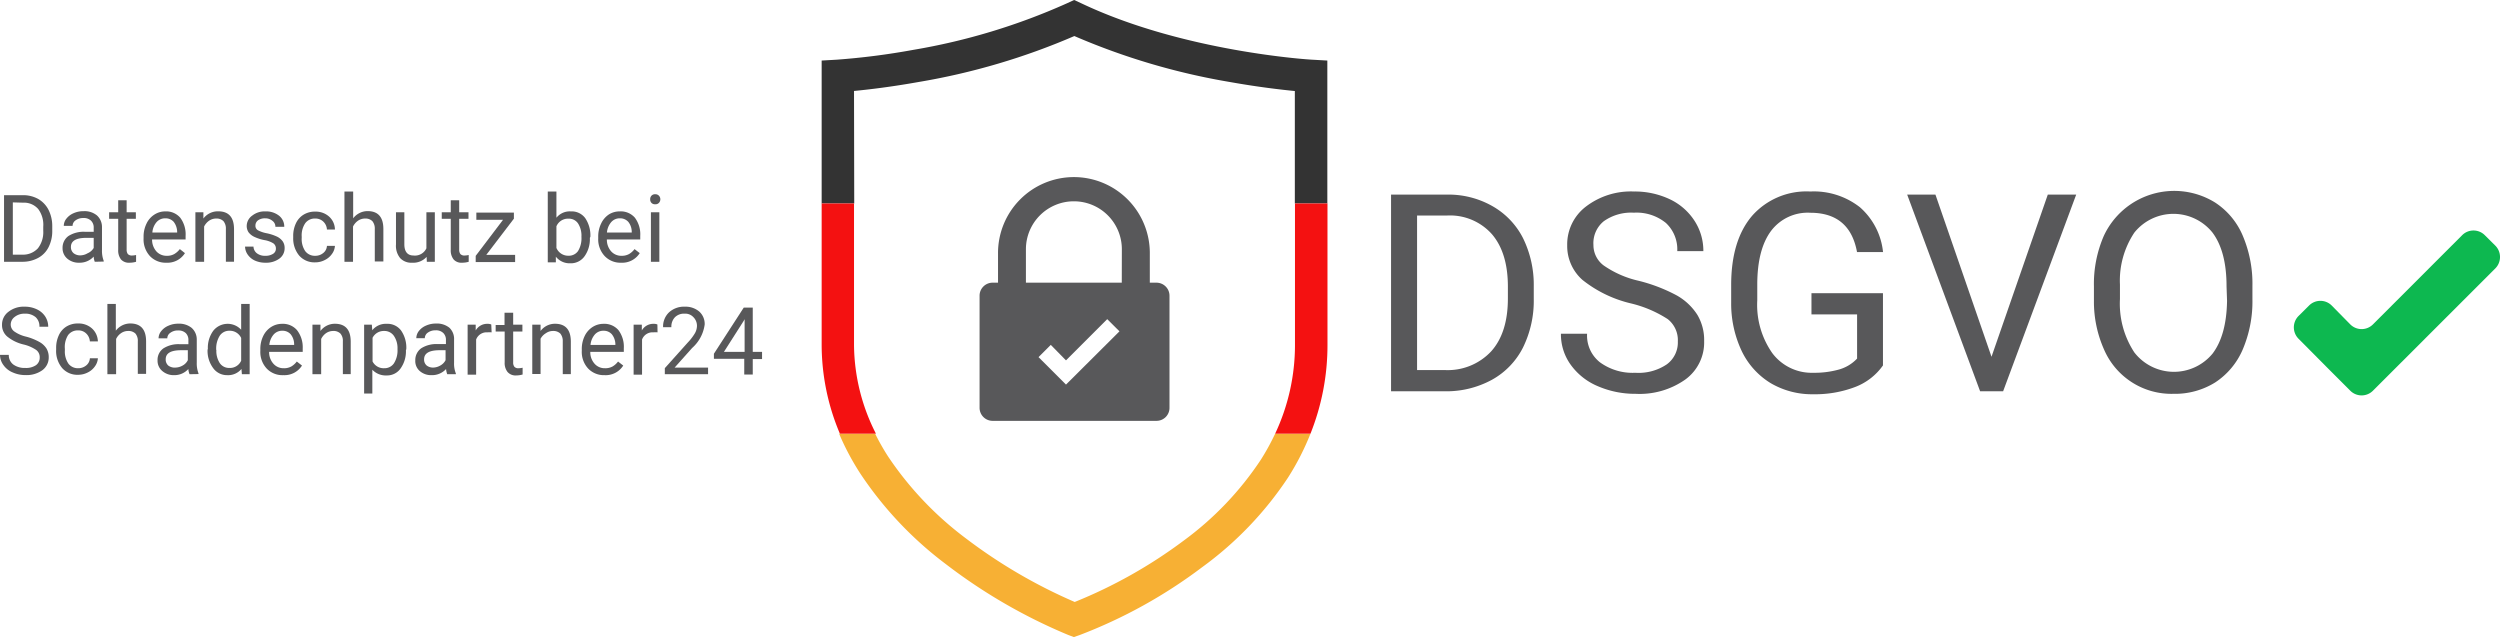 <svg xmlns="http://www.w3.org/2000/svg" width="346.86" height="88.39" viewBox="0 0 346.86 88.39"><defs><style>
      .cls-1 {
        fill: #58585a;
      }

      .cls-2 {
        fill: #f7b034;
      }

      .cls-3 {
        fill: #333;
      }

      .cls-4 {
        fill: #f41111;
      }

      .cls-5 {
        fill: #0db850;
      }
    </style></defs><g id="Ebene_2" data-name="Ebene 2"><g id="Ebene_1-2" data-name="Ebene 1"><g><g><path class="cls-1" d="M.56,36.32V27.08H3.17a4.27,4.27,0,0,1,2.14.53,3.68,3.68,0,0,1,1.43,1.52,5,5,0,0,1,.51,2.26V32a4.89,4.89,0,0,1-.51,2.29A3.45,3.45,0,0,1,5.3,35.78a4.48,4.48,0,0,1-2.18.54Zm1.22-8.24v7.25H3.07a2.8,2.8,0,0,0,2.19-.88A3.64,3.64,0,0,0,6,32v-.54A3.66,3.66,0,0,0,5.3,29a2.6,2.6,0,0,0-2.09-.88Z"></path><path class="cls-1" d="M13.15,36.32A2.2,2.2,0,0,1,13,35.6a2.62,2.62,0,0,1-2,.85,2.43,2.43,0,0,1-1.67-.57,1.88,1.88,0,0,1-.65-1.46,2,2,0,0,1,.81-1.67,3.91,3.91,0,0,1,2.3-.59H13v-.54a1.3,1.3,0,0,0-.37-1,1.43,1.43,0,0,0-1.08-.37,1.75,1.75,0,0,0-1.06.32.94.94,0,0,0-.42.77H8.85a1.61,1.61,0,0,1,.36-1,2.53,2.53,0,0,1,1-.76,3.31,3.31,0,0,1,1.38-.28,2.7,2.7,0,0,1,1.86.59,2.16,2.16,0,0,1,.7,1.64v3.16a3.85,3.85,0,0,0,.24,1.5v.1Zm-2-.89a2,2,0,0,0,1-.29A1.76,1.76,0,0,0,13,34.4V33H12q-2.16,0-2.16,1.26a1.1,1.1,0,0,0,.37.87A1.47,1.47,0,0,0,11.2,35.43Z"></path><path class="cls-1" d="M17.57,27.79v1.66h1.28v.91H17.57v4.27a1,1,0,0,0,.17.62.76.76,0,0,0,.59.2,2.72,2.72,0,0,0,.55-.07v.94a3.16,3.16,0,0,1-.9.13A1.47,1.47,0,0,1,16.79,36a2.05,2.05,0,0,1-.39-1.35V30.36H15.14v-.91H16.4V27.79Z"></path><path class="cls-1" d="M23.07,36.45a3,3,0,0,1-2.27-.92,3.42,3.42,0,0,1-.88-2.45v-.22a4.09,4.09,0,0,1,.4-1.82,3,3,0,0,1,1.09-1.26,2.76,2.76,0,0,1,1.52-.45,2.57,2.57,0,0,1,2.08.88,3.85,3.85,0,0,1,.74,2.53v.48H21.1a2.47,2.47,0,0,0,.59,1.65,1.89,1.89,0,0,0,1.45.62,2,2,0,0,0,1.05-.25,2.72,2.72,0,0,0,.76-.68l.71.56A2.87,2.87,0,0,1,23.07,36.45Zm-.14-6.16a1.57,1.57,0,0,0-1.2.52,2.47,2.47,0,0,0-.59,1.45h3.44v-.09a2.33,2.33,0,0,0-.48-1.39A1.51,1.51,0,0,0,22.93,30.29Z"></path><path class="cls-1" d="M28.22,29.45l0,.87a2.5,2.5,0,0,1,2.06-1c1.45,0,2.18.82,2.19,2.45v4.54H31.34V31.78a1.62,1.62,0,0,0-.34-1.1,1.35,1.35,0,0,0-1-.36,1.72,1.72,0,0,0-1,.31,2.12,2.12,0,0,0-.68.8v4.89H27.11V29.45Z"></path><path class="cls-1" d="M38.28,34.5a.87.87,0,0,0-.36-.74,3.4,3.4,0,0,0-1.25-.45,6,6,0,0,1-1.41-.46,2.12,2.12,0,0,1-.78-.63,1.59,1.59,0,0,1-.25-.88A1.78,1.78,0,0,1,35,29.91a2.76,2.76,0,0,1,1.82-.58,2.9,2.9,0,0,1,1.9.6,1.92,1.92,0,0,1,.72,1.54H38.21a1,1,0,0,0-.41-.83,1.53,1.53,0,0,0-1-.35,1.63,1.63,0,0,0-1,.28.89.89,0,0,0-.36.73.71.71,0,0,0,.33.64,4.24,4.24,0,0,0,1.22.42,6.4,6.4,0,0,1,1.42.46,2.12,2.12,0,0,1,.81.66,1.6,1.6,0,0,1,.27.94,1.76,1.76,0,0,1-.74,1.47,3.09,3.09,0,0,1-1.91.56,3.52,3.52,0,0,1-1.46-.29,2.43,2.43,0,0,1-1-.82A2,2,0,0,1,34,34.21h1.17a1.21,1.21,0,0,0,.47.93,1.81,1.81,0,0,0,1.17.35,1.91,1.91,0,0,0,1.07-.27A.82.82,0,0,0,38.28,34.5Z"></path><path class="cls-1" d="M43.74,35.49a1.71,1.71,0,0,0,1.1-.38,1.33,1.33,0,0,0,.52-1h1.11a2.11,2.11,0,0,1-.41,1.12,2.6,2.6,0,0,1-1,.85,2.86,2.86,0,0,1-1.32.32,2.81,2.81,0,0,1-2.23-.94A3.72,3.72,0,0,1,40.68,33v-.2A4.08,4.08,0,0,1,41.05,31a2.78,2.78,0,0,1,1.06-1.21,3,3,0,0,1,1.62-.43,2.78,2.78,0,0,1,1.93.69,2.45,2.45,0,0,1,.81,1.8H45.36a1.62,1.62,0,0,0-.5-1.1,1.58,1.58,0,0,0-1.13-.43,1.64,1.64,0,0,0-1.38.65,3,3,0,0,0-.49,1.86V33a3,3,0,0,0,.48,1.83A1.66,1.66,0,0,0,43.74,35.49Z"></path><path class="cls-1" d="M49,30.29a2.52,2.52,0,0,1,2-1c1.45,0,2.18.82,2.19,2.45v4.54H52V31.78a1.62,1.62,0,0,0-.34-1.1,1.35,1.35,0,0,0-1-.36,1.72,1.72,0,0,0-1,.31,2.12,2.12,0,0,0-.68.8v4.89H47.79V26.57H49Z"></path><path class="cls-1" d="M59.19,35.64a2.49,2.49,0,0,1-2,.81,2.11,2.11,0,0,1-1.67-.64,2.69,2.69,0,0,1-.58-1.89V29.45H56.1v4.44c0,1,.42,1.56,1.27,1.56a1.75,1.75,0,0,0,1.79-1v-5h1.17v6.87H59.22Z"></path><path class="cls-1" d="M63.71,27.79v1.66H65v.91H63.71v4.27a1,1,0,0,0,.17.62.76.76,0,0,0,.59.2,2.89,2.89,0,0,0,.56-.07v.94a3.23,3.23,0,0,1-.91.13A1.44,1.44,0,0,1,62.94,36a2,2,0,0,1-.4-1.35V30.36H61.29v-.91h1.25V27.79Z"></path><path class="cls-1" d="M67.47,35.36h4v1H66v-.86l3.79-5H66.09v-1H71.3v.84Z"></path><path class="cls-1" d="M81.84,33a4.09,4.09,0,0,1-.72,2.53,2.32,2.32,0,0,1-2,1,2.42,2.42,0,0,1-2-.92l0,.79H76V26.57H77.2v3.64a2.37,2.37,0,0,1,2-.88,2.33,2.33,0,0,1,2,.94,4.26,4.26,0,0,1,.71,2.59Zm-1.17-.13A3.14,3.14,0,0,0,80.2,31a1.52,1.52,0,0,0-1.33-.66A1.73,1.73,0,0,0,77.2,31.4v3a1.77,1.77,0,0,0,1.68,1.08,1.55,1.55,0,0,0,1.32-.65A3.41,3.41,0,0,0,80.67,32.83Z"></path><path class="cls-1" d="M86.17,36.45a3,3,0,0,1-2.27-.92A3.38,3.38,0,0,1,83,33.08v-.22A4.09,4.09,0,0,1,83.41,31a3.06,3.06,0,0,1,1.09-1.26A2.78,2.78,0,0,1,86,29.33a2.58,2.58,0,0,1,2.09.88,3.85,3.85,0,0,1,.74,2.53v.48H84.2a2.42,2.42,0,0,0,.59,1.65,1.88,1.88,0,0,0,1.44.62,2.05,2.05,0,0,0,1.06-.25,2.68,2.68,0,0,0,.75-.68l.72.56A2.88,2.88,0,0,1,86.17,36.45ZM86,30.29a1.55,1.55,0,0,0-1.19.52,2.54,2.54,0,0,0-.6,1.45h3.44v-.09a2.21,2.21,0,0,0-.48-1.39A1.51,1.51,0,0,0,86,30.29Z"></path><path class="cls-1" d="M90.21,27.63a.68.68,0,0,1,.18-.48.65.65,0,0,1,.51-.2.66.66,0,0,1,.52.2.73.73,0,0,1,0,1,.65.65,0,0,1-.52.19.64.64,0,0,1-.51-.19A.68.68,0,0,1,90.21,27.63Zm1.27,8.69H90.31V29.45h1.17Z"></path><path class="cls-1" d="M3.29,47.8A5.61,5.61,0,0,1,1,46.69a2.08,2.08,0,0,1-.72-1.62,2.2,2.2,0,0,1,.88-1.8,3.42,3.42,0,0,1,2.26-.72,3.86,3.86,0,0,1,1.7.37,2.81,2.81,0,0,1,1.16,1,2.61,2.61,0,0,1,.41,1.41H5.47A1.7,1.7,0,0,0,4.94,44a2.19,2.19,0,0,0-1.51-.48A2.16,2.16,0,0,0,2,44a1.31,1.31,0,0,0-.51,1.1A1.19,1.19,0,0,0,2,46a4.68,4.68,0,0,0,1.63.71,7.88,7.88,0,0,1,1.81.72,2.72,2.72,0,0,1,1,.91,2.31,2.31,0,0,1,.32,1.22,2.17,2.17,0,0,1-.88,1.8,3.74,3.74,0,0,1-2.34.68,4.24,4.24,0,0,1-1.78-.37,2.92,2.92,0,0,1-1.27-1A2.42,2.42,0,0,1,0,49.24H1.22a1.62,1.62,0,0,0,.62,1.33,2.66,2.66,0,0,0,1.66.48A2.44,2.44,0,0,0,5,50.66a1.28,1.28,0,0,0,.51-1.07A1.23,1.23,0,0,0,5,48.54,5.29,5.29,0,0,0,3.29,47.8Z"></path><path class="cls-1" d="M10.85,51.09a1.73,1.73,0,0,0,1.1-.38,1.36,1.36,0,0,0,.52-1h1.11a2.11,2.11,0,0,1-.41,1.12,2.6,2.6,0,0,1-1,.85,2.92,2.92,0,0,1-1.32.32,2.8,2.8,0,0,1-2.23-.94,3.69,3.69,0,0,1-.83-2.56v-.2a4.08,4.08,0,0,1,.37-1.78,2.76,2.76,0,0,1,1.05-1.21,3,3,0,0,1,1.63-.43,2.76,2.76,0,0,1,1.92.69,2.5,2.5,0,0,1,.82,1.8H12.47a1.67,1.67,0,0,0-.51-1.1,1.54,1.54,0,0,0-1.12-.43,1.66,1.66,0,0,0-1.39.65A3.08,3.08,0,0,0,9,48.4v.22a3,3,0,0,0,.49,1.83A1.65,1.65,0,0,0,10.85,51.09Z"></path><path class="cls-1" d="M16.07,45.88a2.52,2.52,0,0,1,2-1c1.45,0,2.19.82,2.2,2.45v4.54H19.12V47.38a1.57,1.57,0,0,0-.33-1.1,1.37,1.37,0,0,0-1-.36,1.7,1.7,0,0,0-1,.31,2,2,0,0,0-.68.8v4.89H14.9V42.17h1.17Z"></path><path class="cls-1" d="M26.3,51.92a2.28,2.28,0,0,1-.17-.72,2.59,2.59,0,0,1-1.95.85,2.41,2.41,0,0,1-1.67-.58A1.85,1.85,0,0,1,21.86,50a1.94,1.94,0,0,1,.82-1.67A3.88,3.88,0,0,1,25,47.76h1.14v-.54a1.33,1.33,0,0,0-.36-1,1.47,1.47,0,0,0-1.09-.37,1.7,1.7,0,0,0-1.05.32.93.93,0,0,0-.43.77H22a1.61,1.61,0,0,1,.37-1,2.46,2.46,0,0,1,1-.75,3.23,3.23,0,0,1,1.37-.28,2.75,2.75,0,0,1,1.86.59,2.15,2.15,0,0,1,.7,1.63v3.17a3.85,3.85,0,0,0,.24,1.5v.1ZM24.35,51a2.08,2.08,0,0,0,1-.29,1.68,1.68,0,0,0,.71-.74V48.59h-.92c-1.44,0-2.15.42-2.15,1.26a1.1,1.1,0,0,0,.36.87A1.47,1.47,0,0,0,24.35,51Z"></path><path class="cls-1" d="M28.84,48.43a4,4,0,0,1,.75-2.54,2.55,2.55,0,0,1,3.87-.14V42.17h1.18v9.75H33.56l-.06-.73a2.4,2.4,0,0,1-2,.86,2.35,2.35,0,0,1-1.94-1,4,4,0,0,1-.76-2.55Zm1.18.13a3.06,3.06,0,0,0,.48,1.83,1.56,1.56,0,0,0,1.33.66,1.7,1.7,0,0,0,1.63-1V46.89a1.73,1.73,0,0,0-1.61-1,1.58,1.58,0,0,0-1.35.67A3.35,3.35,0,0,0,30,48.56Z"></path><path class="cls-1" d="M39.31,52.05A3,3,0,0,1,37,51.13a3.38,3.38,0,0,1-.88-2.45v-.22a4.09,4.09,0,0,1,.39-1.82,3.06,3.06,0,0,1,1.09-1.26,2.78,2.78,0,0,1,1.52-.45,2.58,2.58,0,0,1,2.09.88A3.85,3.85,0,0,1,42,48.34v.48H37.34a2.38,2.38,0,0,0,.59,1.64,1.86,1.86,0,0,0,1.44.63,2.05,2.05,0,0,0,1.06-.25,2.68,2.68,0,0,0,.75-.68l.72.56A2.88,2.88,0,0,1,39.31,52.05Zm-.15-6.16a1.55,1.55,0,0,0-1.19.52,2.54,2.54,0,0,0-.6,1.45h3.44v-.09a2.21,2.21,0,0,0-.48-1.39A1.49,1.49,0,0,0,39.16,45.89Z"></path><path class="cls-1" d="M44.46,45.05l0,.87a2.49,2.49,0,0,1,2-1c1.45,0,2.19.82,2.2,2.45v4.54H47.57V47.38a1.53,1.53,0,0,0-.34-1.1,1.33,1.33,0,0,0-1-.36,1.75,1.75,0,0,0-1,.31,2.1,2.1,0,0,0-.67.8v4.89H43.35V45.05Z"></path><path class="cls-1" d="M56.32,48.56a4.11,4.11,0,0,1-.72,2.53,2.28,2.28,0,0,1-1.94,1,2.56,2.56,0,0,1-2-.79v3.3H50.52V45.05h1.07l.06.77a2.4,2.4,0,0,1,2-.89,2.34,2.34,0,0,1,2,.93,4.16,4.16,0,0,1,.72,2.6Zm-1.17-.13a3,3,0,0,0-.5-1.83,1.59,1.59,0,0,0-1.36-.68,1.74,1.74,0,0,0-1.6.95v3.28a1.73,1.73,0,0,0,1.62.94,1.58,1.58,0,0,0,1.34-.67A3.34,3.34,0,0,0,55.15,48.43Z"></path><path class="cls-1" d="M62.05,51.92a2.68,2.68,0,0,1-.16-.72,2.62,2.62,0,0,1-2,.85,2.38,2.38,0,0,1-1.66-.58A1.82,1.82,0,0,1,57.62,50a2,2,0,0,1,.81-1.67,3.91,3.91,0,0,1,2.3-.59h1.14v-.54a1.3,1.3,0,0,0-.37-1,1.44,1.44,0,0,0-1.08-.37,1.75,1.75,0,0,0-1.06.32.94.94,0,0,0-.42.77H57.76a1.66,1.66,0,0,1,.36-1,2.46,2.46,0,0,1,1-.75,3.31,3.31,0,0,1,1.38-.28,2.75,2.75,0,0,1,1.86.59A2.14,2.14,0,0,1,63,47.15v3.17a3.66,3.66,0,0,0,.25,1.5v.1ZM60.1,51a2.08,2.08,0,0,0,1-.29,1.76,1.76,0,0,0,.72-.74V48.59H61q-2.16,0-2.16,1.26a1.07,1.07,0,0,0,.37.87A1.44,1.44,0,0,0,60.1,51Z"></path><path class="cls-1" d="M68.21,46.11a3.58,3.58,0,0,0-.58,0,1.55,1.55,0,0,0-1.57,1v4.87H64.88V45.05H66l0,.8a1.81,1.81,0,0,1,1.63-.92,1.23,1.23,0,0,1,.53.09Z"></path><path class="cls-1" d="M71.2,43.39v1.66h1.28V46H71.2v4.27a.94.94,0,0,0,.17.62.72.72,0,0,0,.58.2,2.8,2.8,0,0,0,.56-.07v.94a3.21,3.21,0,0,1-.9.13,1.46,1.46,0,0,1-1.19-.48,2,2,0,0,1-.4-1.35V46H68.77v-.91H70V43.39Z"></path><path class="cls-1" d="M75,45.05l0,.87a2.49,2.49,0,0,1,2-1c1.45,0,2.19.82,2.2,2.45v4.54H78.08V47.38a1.62,1.62,0,0,0-.34-1.1,1.37,1.37,0,0,0-1-.36,1.7,1.7,0,0,0-1,.31A2,2,0,0,0,75,47v4.89H73.85V45.05Z"></path><path class="cls-1" d="M83.87,52.05a3,3,0,0,1-2.27-.92,3.38,3.38,0,0,1-.88-2.45v-.22a4.09,4.09,0,0,1,.39-1.82,3.06,3.06,0,0,1,1.09-1.26,2.78,2.78,0,0,1,1.52-.45,2.58,2.58,0,0,1,2.09.88,3.85,3.85,0,0,1,.74,2.53v.48H81.9a2.38,2.38,0,0,0,.59,1.64,1.86,1.86,0,0,0,1.44.63A2.05,2.05,0,0,0,85,50.84a2.55,2.55,0,0,0,.75-.68l.72.56A2.88,2.88,0,0,1,83.87,52.05Zm-.15-6.16a1.55,1.55,0,0,0-1.19.52,2.54,2.54,0,0,0-.6,1.45h3.45v-.09a2.27,2.27,0,0,0-.49-1.39A1.49,1.49,0,0,0,83.72,45.89Z"></path><path class="cls-1" d="M91.23,46.11a3.48,3.48,0,0,0-.58,0,1.55,1.55,0,0,0-1.57,1v4.87H87.91V45.05h1.14l0,.8a1.82,1.82,0,0,1,1.64-.92,1.18,1.18,0,0,1,.52.09Z"></path><path class="cls-1" d="M98.24,51.92h-6v-.84l3.19-3.56a7.06,7.06,0,0,0,1-1.31,2.15,2.15,0,0,0,.27-1A1.68,1.68,0,0,0,96.2,44,1.52,1.52,0,0,0,95,43.52a1.78,1.78,0,0,0-1.36.5,1.86,1.86,0,0,0-.49,1.38H92a2.7,2.7,0,0,1,.82-2.06,3.07,3.07,0,0,1,2.2-.79,2.94,2.94,0,0,1,2,.68,2.3,2.3,0,0,1,.75,1.8,5.29,5.29,0,0,1-1.74,3.25L93.6,51h4.64Z"></path><path class="cls-1" d="M104.44,48.82h1.29v1h-1.29v2.14h-1.18V49.78H99.05v-.7l4.14-6.4h1.25Zm-4,0h2.87V44.29l-.14.25Z"></path></g><g><path class="cls-1" d="M193,54.29V27h7.72a12.35,12.35,0,0,1,6.31,1.58A10.67,10.67,0,0,1,211.29,33a14.65,14.65,0,0,1,1.51,6.69v1.74a14.72,14.72,0,0,1-1.49,6.78A10.53,10.53,0,0,1,207,52.69a13.22,13.22,0,0,1-6.45,1.6Zm3.61-24.39V51.34h3.79a8.24,8.24,0,0,0,6.49-2.59q2.33-2.59,2.32-7.39v-1.6c0-3.1-.73-5.52-2.19-7.24a7.78,7.78,0,0,0-6.2-2.62Z"></path><path class="cls-1" d="M226.3,42.1a17.07,17.07,0,0,1-6.75-3.27,6.27,6.27,0,0,1-2.11-4.8A6.59,6.59,0,0,1,220,28.69a10.25,10.25,0,0,1,6.71-2.12,11.33,11.33,0,0,1,5,1.09,8.28,8.28,0,0,1,3.41,3,7.63,7.63,0,0,1,1.21,4.18h-3.62a5,5,0,0,0-1.58-3.91,6.44,6.44,0,0,0-4.45-1.42,6.54,6.54,0,0,0-4.16,1.18A3.92,3.92,0,0,0,221.08,34a3.51,3.51,0,0,0,1.42,2.83,13.86,13.86,0,0,0,4.82,2.12A22.65,22.65,0,0,1,232.66,41a8.09,8.09,0,0,1,2.85,2.7,6.84,6.84,0,0,1,.93,3.62,6.36,6.36,0,0,1-2.59,5.32,11,11,0,0,1-6.93,2,13,13,0,0,1-5.26-1.07,8.82,8.82,0,0,1-3.76-3,7.19,7.19,0,0,1-1.33-4.27h3.63A4.71,4.71,0,0,0,222,50.28a7.69,7.69,0,0,0,4.89,1.44,7,7,0,0,0,4.37-1.17,3.76,3.76,0,0,0,1.53-3.17,3.71,3.71,0,0,0-1.41-3.11A16.43,16.43,0,0,0,226.3,42.1Z"></path><path class="cls-1" d="M261.25,50.7a8.35,8.35,0,0,1-3.88,3,15.61,15.61,0,0,1-5.79,1,11.3,11.3,0,0,1-5.94-1.56,10.54,10.54,0,0,1-4-4.46,15.41,15.41,0,0,1-1.45-6.71V39.55q0-6.18,2.88-9.58a10.05,10.05,0,0,1,8.1-3.4,10.35,10.35,0,0,1,6.89,2.19,9.56,9.56,0,0,1,3.2,6.21h-3.61q-1-5.44-6.46-5.45a6.37,6.37,0,0,0-5.49,2.55c-1.25,1.7-1.88,4.15-1.89,7.37v2.24A11.66,11.66,0,0,0,245.9,49a6.83,6.83,0,0,0,5.69,2.72,12.51,12.51,0,0,0,3.55-.45,5.47,5.47,0,0,0,2.52-1.52V43.62h-6.33V40.68h9.92Z"></path><path class="cls-1" d="M276.31,49.5,284.12,27h3.94L277.92,54.29h-3.19L264.61,27h3.92Z"></path><path class="cls-1" d="M312.51,41.5a17,17,0,0,1-1.35,7,10.27,10.27,0,0,1-3.83,4.57,10.55,10.55,0,0,1-5.79,1.57,10.18,10.18,0,0,1-9.6-6.11,16.31,16.31,0,0,1-1.42-6.8v-2a16.72,16.72,0,0,1,1.37-7,10.77,10.77,0,0,1,15.41-4.65,10.23,10.23,0,0,1,3.86,4.6,17,17,0,0,1,1.35,7Zm-3.59-1.76c0-3.25-.65-5.73-1.95-7.47a6.95,6.95,0,0,0-10.84,0,12,12,0,0,0-2,7.22v2a12.3,12.3,0,0,0,2,7.41,6.95,6.95,0,0,0,10.86.15q1.92-2.55,2-7.3Z"></path></g><path class="cls-1" d="M160.45,39.22h-.92V35.11A10.54,10.54,0,0,0,149,24.57h0a10.53,10.53,0,0,0-10.53,10.54v4.11h-.74A1.81,1.81,0,0,0,135.91,41V56.58a1.81,1.81,0,0,0,1.81,1.81h22.73a1.8,1.8,0,0,0,1.81-1.8V41A1.81,1.81,0,0,0,160.45,39.22ZM147.9,53.36l-1.7-1.7-2.11-2.11,1.7-1.7L147.9,50l5.72-5.72,1.7,1.69Zm7.74-14.14h-13.3V34.58A6.65,6.65,0,0,1,149,27.93h0a6.65,6.65,0,0,1,6.65,6.65Z"></path><g><path class="cls-2" d="M174.93,63.79A44,44,0,0,1,164.24,75a67.12,67.12,0,0,1-15.13,8.52A72.28,72.28,0,0,1,134,74.69a46.45,46.45,0,0,1-10.78-11.35,32.46,32.46,0,0,1-1.8-3.17h-5a36.14,36.14,0,0,0,3,5.62,51,51,0,0,0,11.8,12.47,75.52,75.52,0,0,0,17,9.84l.77.29.78-.27a68.91,68.91,0,0,0,17-9.41A48.36,48.36,0,0,0,178.7,66.27a35.85,35.85,0,0,0,3.12-6.1h-4.9A32.9,32.9,0,0,1,174.93,63.79Z"></path><path class="cls-3" d="M118.49,12.62c2-.19,5.14-.56,9-1.25A93.56,93.56,0,0,0,149.06,5a93.6,93.6,0,0,0,21.59,6.38c3.87.69,7.06,1.06,9,1.25V28.23h4.51V8.4l-2.13-.12c-.17,0-17.79-1.07-32-7.82l-1-.46-1,.46a87.6,87.6,0,0,1-21.33,6.46A98.82,98.82,0,0,1,116.1,8.28L114,8.4V28.23h4.52Z"></path><path class="cls-4" d="M184.18,28.23h-4.51V47.88a28.89,28.89,0,0,1-2.75,12.29h4.9a33.08,33.08,0,0,0,2.36-12.29Z"></path><path class="cls-4" d="M118.49,47.88V28.23H114V47.88a31.66,31.66,0,0,0,2.53,12.29h5A27.47,27.47,0,0,1,118.49,47.88Z"></path></g><path class="cls-5" d="M329.24,54.2a2.22,2.22,0,0,1-3.16,0l-3-3L318.91,47a2.24,2.24,0,0,1,0-3.16l1.45-1.44a2.22,2.22,0,0,1,3.16,0L326.08,45a2.22,2.22,0,0,0,3.16,0L341.6,32.64a2.22,2.22,0,0,1,3.16,0l1.45,1.44a2.24,2.24,0,0,1,0,3.16Z"></path></g></g></g></svg>
